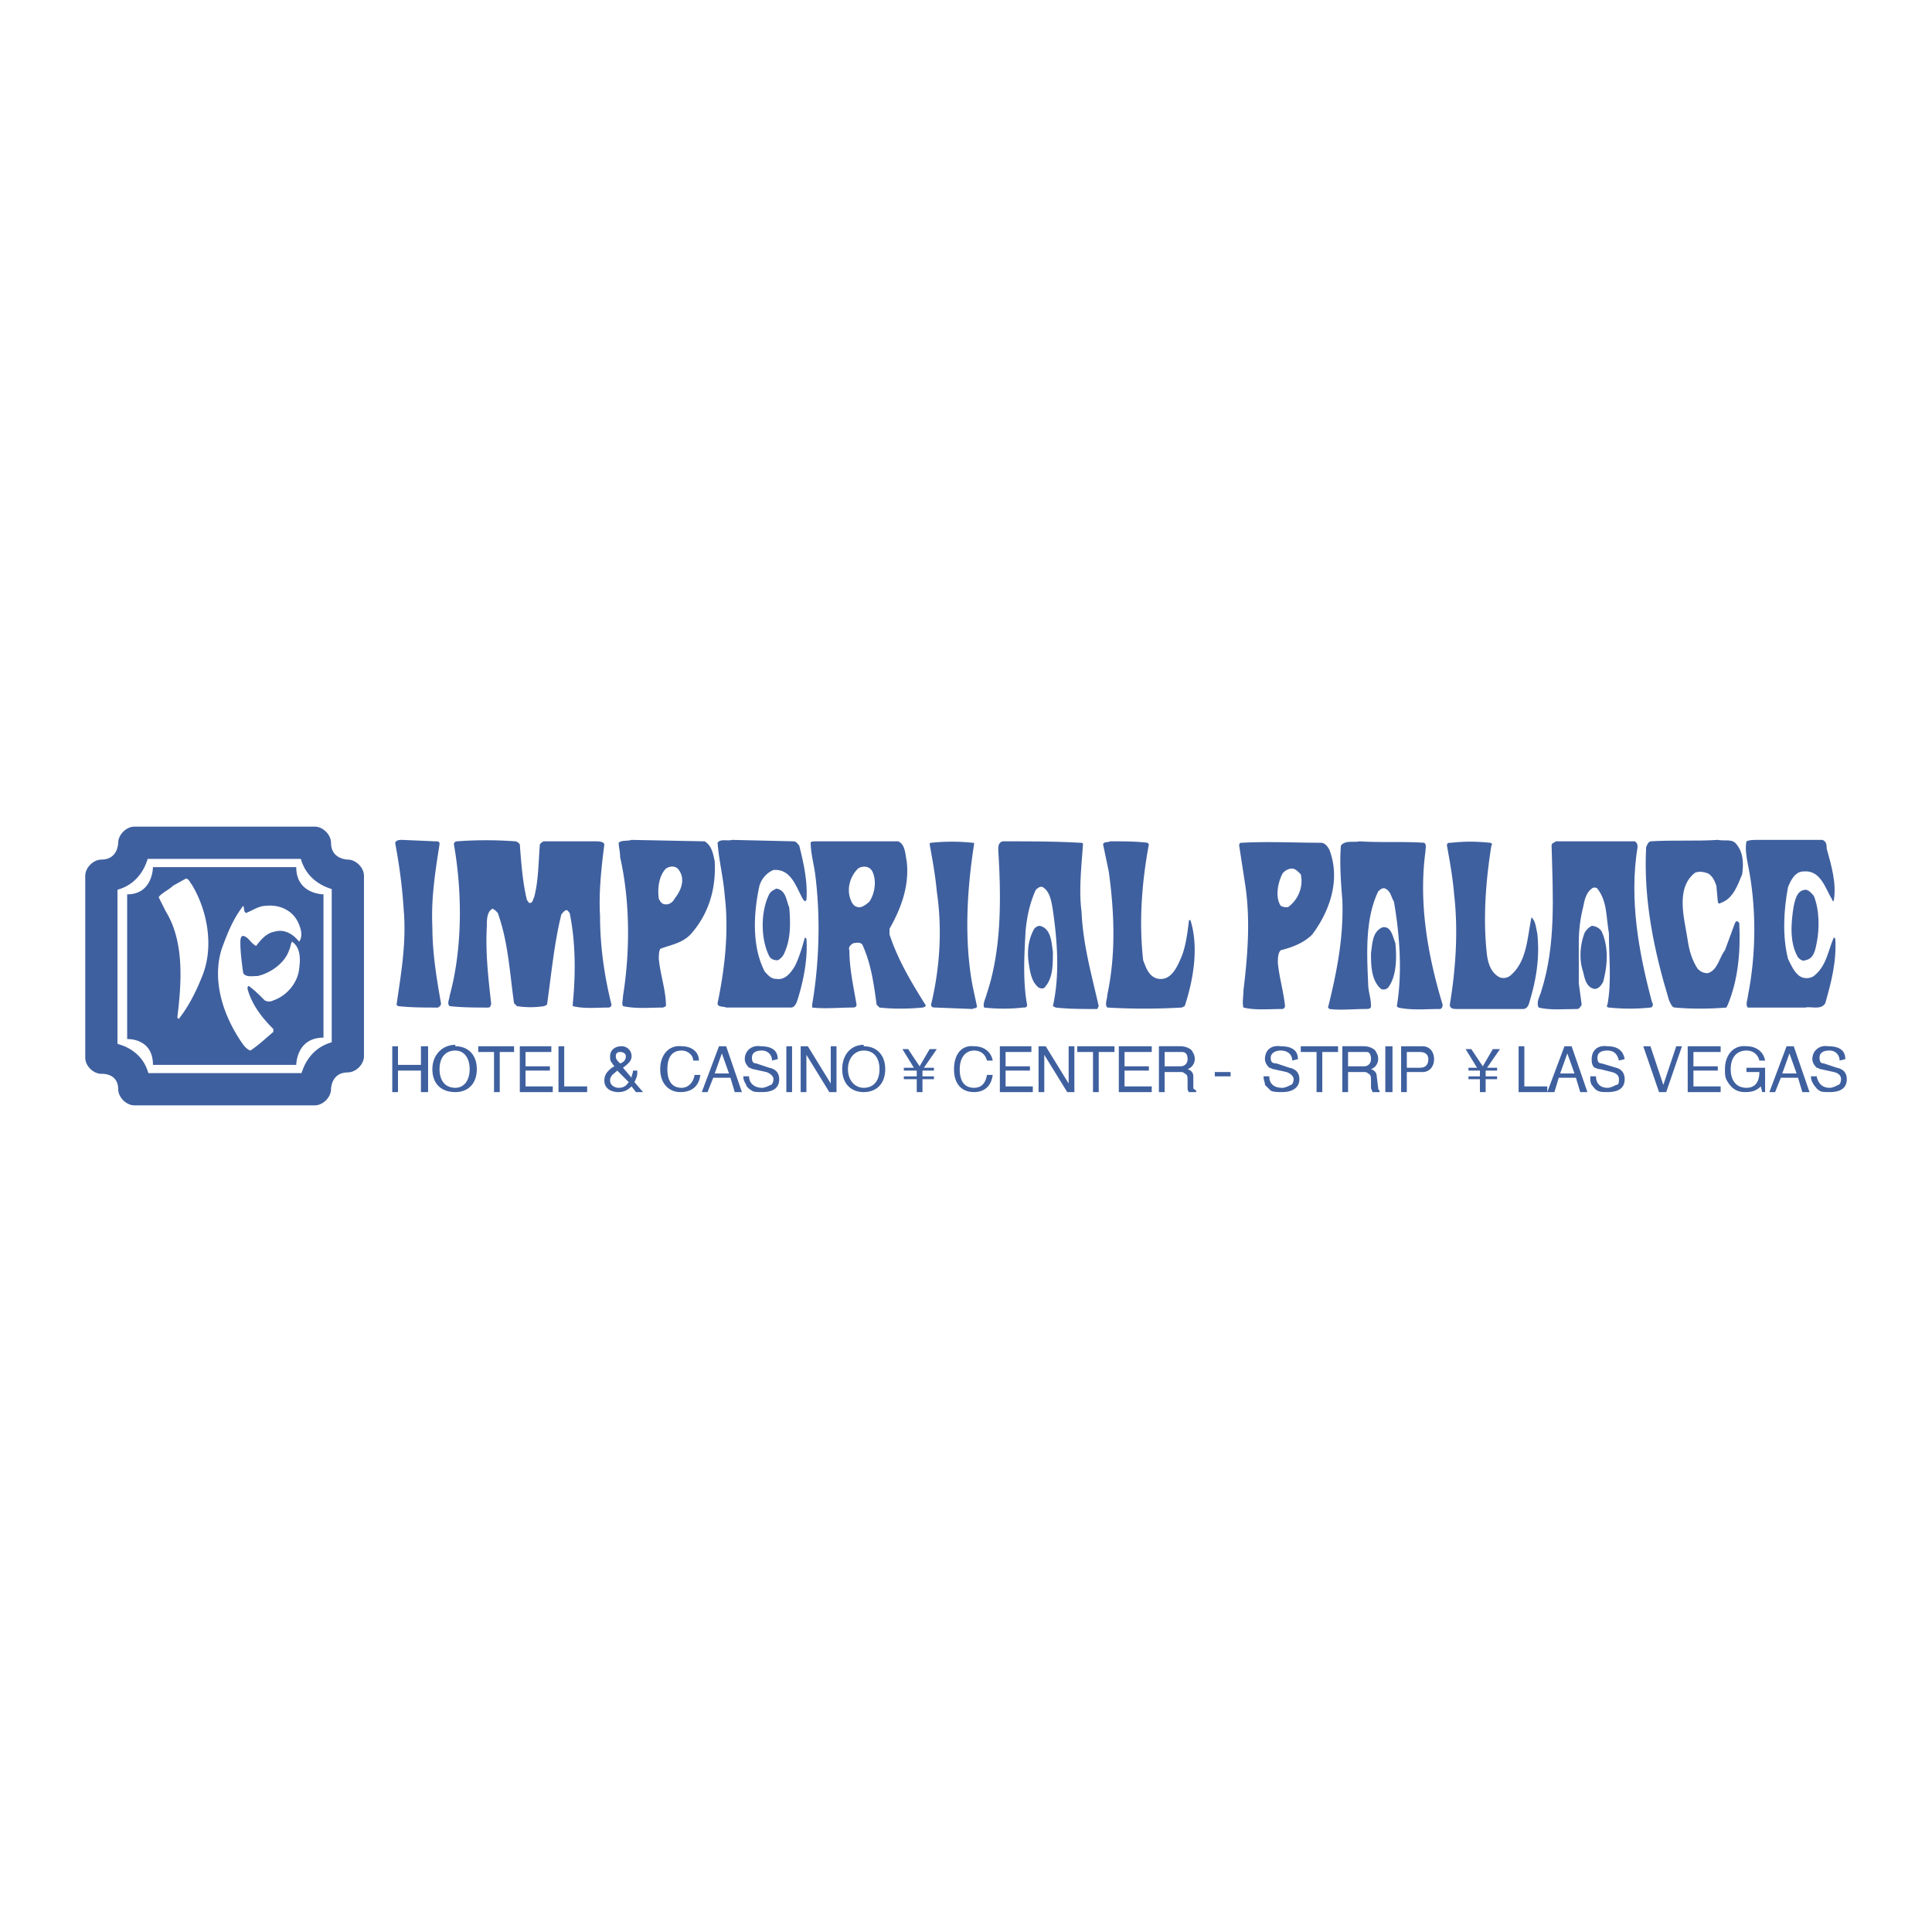 <svg xmlns="http://www.w3.org/2000/svg" width="2500" height="2500" viewBox="0 0 192.756 192.756"><path fill-rule="evenodd" clip-rule="evenodd" fill="#fff" d="M0 0h192.756v192.756H0V0z"/><path d="M179.963 88.8c-.715.144-.857 1.001-1 1.573-.287 1.716-.43 3.717.428 5.147.143.143.43.429.715.286.857-.143 1.002-1.001 1.145-1.716.285-1.43.285-3.288-.287-4.718-.286-.286-.571-.714-1.001-.572z" fill-rule="evenodd" clip-rule="evenodd" fill="#3f609f"/><path d="M183.107 93.662l-.143-.143c-.572 1.286-.715 2.859-2.002 3.86-.428.285-1 .285-1.43 0-.57-.43-.857-1.144-1.143-1.716-.572-2.288-.43-4.861 0-7.148.285-.715.715-1.573 1.572-1.573 1.715-.143 2.145 1.716 2.859 2.859 0 .143.143.143.143 0 .287-1.715-.285-3.574-.715-5.146 0-.286 0-.715-.428-.858h-6.578c-.285 0-.715 0-1 .144-.143.715 0 1.572.143 2.287.857 4.146.857 8.864 0 13.154 0 .285-.285.857 0 1.143h5.719c.572-.143 1.572.287 2.002-.428.574-2.003 1.146-4.148 1.001-6.435zM171.385 83.796c-2.145.144-4.432 0-6.721.144-.285.143-.285.286-.428.571-.287 5.433.857 10.58 2.287 15.297.143.287.287.715.572.715 1.572.145 3.432.145 5.146 0l.143-.285c1.002-2.43 1.287-5.147 1.145-8.149l-.143-.143c-.143-.143-.287.143-.287.143l-1 2.716c-.572.715-.715 2.001-1.715 2.289-.43 0-.715-.145-1.002-.43-.572-.858-.857-1.859-1-2.859-.287-2.001-1.287-5.147.715-6.72.285-.143.715-.143 1.143 0 .572.143.859.858 1.002 1.287l.143 1.573c0 .143.143.286.285.143 1.287-.429 1.717-1.858 2.145-2.859.145-1.001.145-2.145-.57-3.002-.431-.573-1.145-.287-1.86-.431zM163.379 84.511c0-.143 0-.429-.287-.571h-7.863c-.143.143-.428.143-.428.429.143 5.146.428 9.865-1.002 14.44-.143.572-.572 1.145-.285 1.715 1.143.287 2.572.145 3.859.145.143 0 .287-.145.43-.43l-.287-2.145V94.09c0-1.287.145-2.43.43-3.574.143-.715.287-1.43.857-1.858.143-.143.43-.143.572 0 1 1.287.857 2.859 1.145 4.432 0 2.431.285 4.862-.145 7.149-.143.143 0 .285.145.285 1.43.145 2.717.145 4.145 0 .287 0 .287-.428.145-.57-1.289-4.863-2.289-10.153-1.431-15.443z" fill-rule="evenodd" clip-rule="evenodd" fill="#3f609f"/><path d="M159.805 92.947c-.145-.286-.572-.572-1.002-.572-.285.143-.57.429-.715.714-.428 1.144-.572 2.574-.143 3.86.143.572.287 1.574 1.145 1.717.428 0 .715-.43.857-.715.428-1.573.573-3.431-.142-5.004zM153.371 93.089c-.145-.571-.145-1.144-.572-1.572-.43 2.002-.43 4.289-2.002 5.719a1.114 1.114 0 0 1-1.145.285c-.857-.428-1.143-1.286-1.285-2.144-.43-3.574-.145-7.435.428-11.009.143-.143 0-.286-.143-.286-1.43-.143-2.574-.143-3.859 0-.287 0-.43 0-.43.286.285 1.572.572 3.146.715 4.861.43 3.717.143 7.577-.43 11.009 0 .43.43.43.715.43h6.578c.285 0 .428-.145.57-.43.716-2.287 1.145-4.575.86-7.149zM142.219 84.94c0-.286.143-.715-.143-.858-2.145-.143-4.289 0-6.434-.143-.572.143-1.43-.144-1.859.429-.143 1.715 0 3.717.143 5.433.143 3.718-.572 7.292-1.43 10.722l.143.145c1.145.143 2.432 0 3.576 0 .285 0 .57 0 .57-.287 0-.857-.285-1.43-.285-2.287-.143-3.146-.285-6.434 1-9.15.143-.144.43-.429.715-.286.572.286.572.857.857 1.287.572 3.289.859 7.149.287 10.437l.143.143c1.287.287 2.717.145 4.146.145.143 0 .285-.145.285-.43-1.429-4.72-2.429-10.01-1.714-15.3z" fill-rule="evenodd" clip-rule="evenodd" fill="#3f609f"/><path d="M137.93 92.518c-1.002.429-1.002 1.572-1.145 2.573 0 1.144 0 2.717 1.002 3.575.285.143.57 0 .715-.143.857-1.145.857-3.003.715-4.433-.287-.715-.43-1.715-1.287-1.572zM127.779 94.805c1.143-.286 2.287-.715 3.145-1.572 1.715-2.288 2.859-5.433 1.715-8.436-.143-.286-.428-.715-.857-.715-2.572 0-5.289-.143-7.863 0-.143 0-.285 0-.285.286l.572 3.717c.57 3.574.285 7.148-.145 10.723 0 .572-.143 1.287 0 1.715 1.145.287 2.574.145 3.861.145.143 0 .285-.145.285-.287-.143-1.43-.572-2.859-.715-4.289 0-.429 0-1.001.287-1.287zm.143-7.577c.143-.286.572-.572 1-.572.287 0 .572.286.857.572.287 1.287-.285 2.573-1.285 3.288-.287 0-.43 0-.715-.143-.572-.858-.287-2.287.143-3.145zM118.629 91.803c-.143 1.144-.287 2.43-.715 3.574-.43 1-1.002 2.431-2.289 2.287-1-.143-1.285-1.143-1.572-1.858-.428-3.86-.143-7.72.572-11.581l-.143-.143c-1.145-.143-2.432-.143-3.717-.143-.287.143-.572 0-.715.286l.57 2.716c.572 4.146.715 8.292-.143 12.296 0 .428-.285 1 0 1.285a63.61 63.61 0 0 0 7.436 0l.285-.143c.857-2.572 1.43-5.861.572-8.578h-.141v.002zM108.049 84.226c0-.143-.143-.143-.287-.143-2.43-.143-5.146-.143-7.719-.143-.572.143-.43.857-.43 1.144.285 4.718.285 9.722-1.145 14.01-.143.572-.428 1.002-.285 1.43 1.287.145 2.717.145 3.859 0 .287 0 .43 0 .43-.285-.43-2.287-.285-5.004-.143-7.435.143-1.43.428-2.716 1-4.003.143-.143.43-.429.715-.286.715.429.857 1.43 1.002 2.288.428 3.002.715 6.434 0 9.579l.285.143c1.287.145 2.717.145 4.146.145l.143-.287c-.715-3.145-1.572-6.147-1.715-9.436-.286-2.147.001-4.577.144-6.721z" fill-rule="evenodd" clip-rule="evenodd" fill="#3f609f"/><path d="M103.76 92.375c-.287 0-.43.143-.572.286-.572 1.001-.715 2.145-.572 3.289.143 1 .287 2.002 1.002 2.574.285.143.57.143.715-.145.715-.857.715-2.144.715-3.431-.146-.858-.146-2.287-1.288-2.573zM97.184 84.226c0-.143 0-.143-.145-.143a20.074 20.074 0 0 0-4.146 0s-.143 0-.143.143c.286 1.573.572 3.146.715 4.718.572 3.86.286 7.72-.572 11.294 0 .285.286.285.429.285l3.716.145c.145-.145.43 0 .43-.287l-.43-2.002c-.856-4.574-.57-9.579.146-14.153zM88.748 93.233v-.572c1.144-2.001 2.001-4.289 1.715-6.72-.143-.715-.143-1.715-.858-2.001h-8.149c-.286 0-.572 0-.572.143 0 1.001.286 2.001.429 3.002.572 4.289.429 9.007-.286 13.153v.285c1.287.145 2.717 0 4.003 0 .143 0 .429 0 .429-.285-.286-1.715-.715-3.574-.715-5.433-.143-.286.143-.572.429-.715.286 0 .572-.143.858.143.858 1.858 1.144 3.86 1.43 6.005l.286.285c1.287.145 2.859.145 4.289 0 .143 0 .429-.143.286-.285-1.43-2.287-2.717-4.432-3.574-7.005zm-2.002-3.289c-.286.286-.715.572-1 .572-.429 0-.715-.286-.858-.715-.429-1.001-.143-2.287.715-3.145.429-.286 1.144-.286 1.43.286.427.858.285 2.144-.287 3.002zM77.453 88.658c-.286.143-.572.286-.715.572-.858 1.716-.858 4.432 0 6.148.143.286.429.429.858.429.286-.143.572-.429.715-.858.572-1.287.572-2.859.429-4.432-.286-.573-.286-1.717-1.287-1.859z" fill-rule="evenodd" clip-rule="evenodd" fill="#3f609f"/><path d="M80.312 93.519c-.286 1-.572 2.001-1.001 2.859-.429.716-1 1.431-1.858 1.286-.572 0-.858-.428-1.144-.715-1.287-2.43-1.144-5.718-.572-8.435.143-.715.715-1.43 1.43-1.715 1.859-.143 2.288 1.858 3.003 3.002.143.143.143.143.286 0 .143-1.858-.286-3.717-.715-5.433-.143-.143-.285-.429-.571-.429l-6.148-.144c-.429.144-1.144-.143-1.43.286.143 1.858.572 3.432.715 5.29.429 3.574 0 7.292-.715 10.723 0 .428.572.285.858.428h6.434c.429 0 .572-.428.715-.857.572-1.857 1.001-4.003.858-6.004l-.145-.142zM70.304 83.94l-7.292-.144c-.429.144-1 0-1.286.286 0 .429.143.858.143 1.43 1.001 4.432 1.001 9.436.286 13.869 0 .428-.143.715 0 1 1.287.287 2.716.143 4.003.143l.286-.143c0-1.572-.572-3.145-.715-4.718 0-.286 0-.715.143-1 1.144-.429 2.288-.572 3.146-1.573 1.715-2.001 2.43-4.432 2.288-7.148-.144-.716-.287-1.573-1.002-2.002zm-3.002 5.719c-.143.286-.429.572-.858.572s-.572-.286-.715-.572c-.143-1.001 0-2.288.715-3.002.429-.286 1.001-.286 1.287.143.714 1 .143 2.144-.429 2.859zM60.296 84.226c-.143-.286-.572-.286-.858-.286h-5.147c-.143 0-.286.143-.429.286-.143 1.858-.143 3.717-.572 5.29-.143.286-.143.572-.429.572-.144 0-.144-.143-.286-.286-.429-1.715-.572-3.717-.715-5.576-.143-.143-.286-.286-.429-.286a39.826 39.826 0 0 0-5.862 0 .308.308 0 0 0-.286.286c.858 4.861.858 10.437-.429 15.155 0 .285-.286.715 0 1 1.287.143 2.574.143 3.86.143.143 0 .286-.143.286-.428-.286-2.574-.572-5.004-.429-7.721 0-.572 0-1.43.571-1.716.286.143.572.429.572.572 1.001 2.859 1.144 5.863 1.573 8.865l.286.285a8.657 8.657 0 0 0 2.717 0l.286-.143c.429-3.002.715-6.148 1.43-9.007.143-.143.286-.429.571-.429.144.143.286.286.286.429.572 2.859.572 6.005.286 8.865v.285c1.144.287 2.43.143 3.574.143.143 0 .286-.143.286-.285-.715-2.859-1.144-5.862-1.144-8.864-.141-2.431.145-4.862.431-7.149zM43.854 84.226c0-.286-.143-.286-.429-.286l-3.288-.144c-.286 0-.572 0-.715.286.429 2.288.715 4.432.857 6.72.286 3.288-.285 6.434-.715 9.436l.144.143c1.287.143 2.573.143 4.003.143.143-.143.286-.143.286-.428-.429-2.432-.858-5.004-.858-7.578-.142-2.859.286-5.576.715-8.292zM39.136 104.385v4.574h.572v-2.145h2.288v2.145h.715v-4.574h-.715v1.859h-2.288v-1.859h-.572zM45.427 104.242c-1.287 0-2.288 1-2.288 2.43s.858 2.287 2.288 2.287c1.287 0 2.145-.857 2.145-2.287s-.858-2.287-2.145-2.287v-.143zm0 .572c.858 0 1.43.715 1.43 1.857 0 1.145-.572 1.859-1.43 1.859-1.001 0-1.573-.715-1.573-1.859 0-1.142.572-1.857 1.573-1.857zM47.714 104.385v.572h1.574v4.002h.571v-4.002h1.43v-.572h-3.575zM51.861 104.385v4.574h3.288v-.57h-2.716v-1.575h2.43v-.427h-2.43v-1.43h2.573v-.572h-3.145zM55.721 104.385v4.574h2.86v-.57h-2.288v-4.004h-.572zM62.155 106.529c.572-.43.857-.715.857-1.145 0-.57-.429-1-1-1-.715 0-1.144.43-1.144 1 0 .43 0 .43.429 1.002a1.974 1.974 0 0 0-.572.428c-.286.287-.429.572-.429 1.002 0 .715.572 1.143 1.43 1.143.429 0 .857-.143 1.286-.57l.429.57h.715l-.858-1c.286-.572.286-.715.286-1.145h-.429c0 .287-.143.43-.143.715l-.857-1zm-.286-.429c-.286-.285-.429-.428-.429-.715 0-.285.143-.428.429-.428s.572.143.572.428c0 .287-.144.572-.572.715zm-.286.714l1.144 1.145c-.286.43-.572.572-1 .572-.429 0-.858-.287-.858-.715 0-.145 0-.287.143-.43-.001-.142.285-.284.571-.572zM69.732 105.814c0-.857-.715-1.43-1.716-1.43-1.287-.143-2.145.857-2.145 2.287s.858 2.287 2.001 2.287c1.144 0 1.859-.57 2.002-1.715h-.572c-.143.857-.715 1.287-1.287 1.287-1.001 0-1.43-.715-1.43-1.859 0-1.143.429-1.857 1.43-1.857.572 0 1.144.428 1.144 1h.573zM71.734 104.385l-1.716 4.574h.572l.571-1.43h1.716l.429 1.43h.715l-1.573-4.574h-.714zm.286.715l.715 2.002h-1.429l.714-2.002zM77.596 105.672c0-.857-.572-1.287-1.716-1.287-.858-.143-1.573.43-1.573 1.287 0 .285.143.572.429.857.144 0 .286.143.43.143l1.286.285c.429.145.715.43.715.715 0 .287-.143.572-.286.572-.286.145-.572.287-.858.287-.715 0-1.287-.43-1.287-1.145h-.571c0 .43.143.572.286.857 0 .145.286.43.572.572.144.143.572.143 1.001.143 1.144 0 1.716-.428 1.716-1.287 0-.57-.286-1-1.001-1.143l-1.287-.43c-.285 0-.429-.143-.429-.57 0-.43.286-.715 1.001-.715.572 0 1 .428 1 1l.572-.141zM78.454 104.385v4.574h.571v-4.574h-.571zM79.883 104.385v4.574h.572v-3.717l2.288 3.717h.715v-4.574h-.572v3.717l-2.288-3.717h-.715zM86.174 104.242c-1.287 0-2.145 1-2.145 2.43s.858 2.287 2.145 2.287 2.145-.857 2.145-2.287-.858-2.287-2.145-2.287v-.143zm0 .572c1.001 0 1.573.715 1.573 1.857 0 1.145-.572 1.859-1.573 1.859-.858 0-1.573-.715-1.573-1.859 0-1.142.715-1.857 1.573-1.857zM90.034 104.67l1.144 1.859h-1.001v.285h1.287v.573h-1.287v.285h1.287v1.287h.572v-1.287h1.143v-.285h-1.143v-.573h1.143v-.285h-1l1.286-1.859h-.715l-1 1.717-1.144-1.717h-.572zM99.041 105.814c-.143-.857-.857-1.43-1.857-1.43-1.288-.143-2.002.857-2.002 2.287s.715 2.287 2.002 2.287c1 0 1.715-.57 1.857-1.715h-.572c-.143.857-.57 1.287-1.285 1.287-1.001 0-1.431-.715-1.431-1.859 0-1.143.572-1.857 1.431-1.857.715 0 1.143.428 1.285 1h.572zM99.756 104.385v4.574h3.289v-.57h-2.717v-1.575h2.43v-.427h-2.43v-1.43h2.574v-.572h-3.146zM103.617 104.385v4.574h.571v-3.717l2.289 3.717h.714v-4.574h-.572v3.717l-2.287-3.717h-.715zM107.477 104.385v.572h1.572v4.002h.572v-4.002h1.572v-.572h-3.716zM111.623 104.385v4.574h3.287v-.57h-2.715v-1.575h2.43v-.427h-2.43v-1.43h2.715v-.572h-3.287zM115.625 104.385v4.574h.572v-2.002h1.574c.143 0 .285 0 .428.145.287.143.287.285.287.857v.572c0 .143 0 .285.143.428h.715v-.143c-.143-.143-.287-.143-.287-.285v-1.145c0-.285-.143-.572-.57-.715.428-.143.715-.572.715-1 0-.43-.145-.572-.287-.857-.285-.287-.715-.43-1.143-.43h-2.147v.001zm.572.572h1.717c.428 0 .572.285.572.715 0 .428-.287.715-.715.715h-1.574v-1.43zM121.201 106.957v.43h1.574v-.43h-1.574zM129.494 105.672c0-.857-.572-1.287-1.715-1.287-1.002-.143-1.574.43-1.574 1.287 0 .285.145.572.43.857.143 0 .285.143.43.143l1.285.285c.43.145.715.43.715.715 0 .287-.143.572-.285.572-.285.145-.572.287-.857.287-.857 0-1.287-.43-1.287-1.145h-.572c0 .43.143.572.143.857l.572.572c.287.143.715.143 1.145.143 1 0 1.715-.428 1.715-1.287 0-.57-.285-1-1-1.143l-1.287-.43c-.43 0-.572-.143-.572-.57 0-.43.43-.715 1.002-.715.715 0 1.143.428 1.143 1l.569-.141zM129.779 104.385v.572h1.575v4.002h.572v-4.002h1.572v-.572h-3.719zM133.926 104.385v4.574h.572v-2.002h1.572c.145 0 .287 0 .43.145.285.143.285.285.285.857v.572c0 .143.143.285.143.428h.715v-.143c-.143-.143-.143-.143-.143-.285l-.143-1.145c0-.285-.143-.572-.572-.715.43-.143.715-.572.715-1 0-.43-.143-.572-.285-.857-.287-.287-.715-.43-1.145-.43h-2.144v.001zm.572.572h1.859c.285 0 .428.285.428.715 0 .428-.285.715-.715.715h-1.572v-1.43zM138.215 104.385v4.574h.715v-4.574h-.715zM139.789 104.385v4.574h.57v-2.002h1.572c.715 0 1.145-.57 1.145-1.285s-.43-1.287-1.145-1.287h-2.142zm.57 2.144v-1.572h1.287c.572 0 .857.285.857.715 0 .572-.285.857-.857.857h-1.287zM146.223 104.67l1.142 1.859h-.857v.285h1.144v.573h-1.144v.285h1.144v1.287h.571v-1.287h1.144v-.285h-1.144v-.573h1.144v-.285h-1l1.285-1.859h-.714l-1 1.717-1.145-1.717h-.57zM151.512 104.385v4.574h2.859v-.57h-2.287v-4.004h-.572zM156.086 104.385l-1.715 4.574h.715l.43-1.43h1.715l.43 1.43h.715l-1.574-4.574h-.716zm.287.715l.715 2.002h-1.43l.715-2.002zM162.092 105.672c-.143-.857-.715-1.287-1.717-1.287-1-.143-1.572.43-1.572 1.287 0 .285 0 .572.287.857.143 0 .285.143.57.143l1.145.285c.572.145.715.43.715.715 0 .287 0 .572-.285.572-.287.145-.572.287-.859.287-.715 0-1.143-.43-1.143-1.145h-.572c0 .43 0 .572.143.857.143.145.287.43.572.572s.572.143 1 .143c1.145 0 1.717-.428 1.717-1.287 0-.57-.285-1-.857-1.143l-1.43-.43c-.287 0-.43-.143-.43-.57 0-.43.285-.715 1-.715s1.002.428 1.145 1l.571-.141zM163.949 104.385l1.574 4.574h.715l1.573-4.574h-.573l-1.287 3.859-1.287-3.859h-.715zM168.383 104.385v4.574h3.287v-.57h-2.715v-1.575h2.43v-.427h-2.43v-1.43h2.715v-.572h-3.287zM176.104 105.814c-.145-.857-.859-1.43-1.859-1.43-1.287-.143-2.145.857-2.145 2.287 0 .572 0 .857.285 1.287.43.715 1.002 1 1.717 1s1.143-.143 1.572-.57l.143.57h.287v-2.43h-1.859v.428h1.287c0 1.002-.43 1.574-1.287 1.574-1 0-1.572-.715-1.572-1.859 0-1.143.572-1.857 1.572-1.857.715 0 1.145.428 1.287 1h.572zM178.248 104.385l-1.717 4.574h.572l.572-1.43h1.715l.43 1.43h.715l-1.572-4.574h-.715zm.285.715l.715 2.002h-1.43l.715-2.002zM184.109 105.672c0-.857-.572-1.287-1.717-1.287-.857-.143-1.572.43-1.572 1.287 0 .285.143.572.43.857.143 0 .285.143.428.143l1.287.285c.572.145.715.43.715.715 0 .287-.143.572-.285.572-.287.145-.572.287-.857.287-.715 0-1.145-.43-1.287-1.145h-.572c0 .43.143.572.285.857.145.145.287.43.572.572.143.143.572.143 1.002.143 1.143 0 1.715-.428 1.715-1.287 0-.57-.285-1-1-1.143l-1.287-.43c-.287 0-.43-.143-.43-.57 0-.43.287-.715 1.002-.715.57 0 1 .428 1 1l.571-.141z" fill-rule="evenodd" clip-rule="evenodd" fill="#3f609f"/><path d="M30.015 85.692H14.737c-.354 1.14-1.163 2.557-3.015 3.081v15.372c1.154.32 2.561 1.088 3.082 2.92h15.279c.354-1.139 1.164-2.555 3.013-3.08V88.706c-1.14-.354-2.557-1.164-3.081-3.014zm-16.613-3.219h18.014c.804 0 1.609.805 1.609 1.609 0 1.679 1.675 1.679 1.68 1.679.804 0 1.609.805 1.609 1.609v18.014c0 .805-.805 1.609-1.609 1.609-1.68 0-1.68 1.676-1.68 1.68 0 .805-.805 1.609-1.609 1.609H13.402c-.805 0-1.609-.805-1.609-1.609 0-1.604-1.581-1.537-1.584-1.537-.85.051-1.704-.756-1.704-1.607V87.371c0-.805.805-1.609 1.609-1.609 1.679 0 1.679-1.675 1.679-1.679-.001-.805.804-1.61 1.609-1.61z" fill="#3f609f"/><path d="M32.274 89.229s-2.717 0-2.717-2.716H15.26s0 2.716-2.573 2.716v14.44s2.573-.143 2.573 2.574h14.297s0-2.717 2.717-2.717V89.229zm-12.153 8.292c-.572 1.43-1.287 2.859-2.288 4.146l-.143-.143c.429-3.432.715-7.578-1.144-10.58l-.715-1.43c.286-.429 1.001-.715 1.43-1.144l1.286-.715c.286 0 .429.429.572.572 1.574 2.575 2.289 6.293 1.002 9.294zm4.147-.427c.286.428.858.285 1.429.285 1.287-.285 2.717-1.287 3.146-2.574.143-.286.143-.572.286-.857.858.572.858 1.715.715 2.716-.143 1.43-1.287 2.717-2.573 3.145a.9.9 0 0 1-.858 0c-.571-.57-1-1-1.572-1.43-.143 0-.143.145-.143.287.429 1.572 1.43 2.859 2.574 4.002v.287c-.858.715-1.43 1.287-2.288 1.859-.429-.145-.715-.572-1.001-1.002-1.715-2.572-2.859-6.004-1.859-9.15.572-1.573 1.144-3.002 2.145-4.29.143.286 0 .572.286.715.715-.286 1.287-.715 2.002-.715 1.287-.143 2.573.429 3.145 1.573.286.572.572 1.43.143 2.002-.572-.715-1.43-1.287-2.431-1.001-.857.143-1.43.858-1.858 1.43-.572-.286-.715-.857-1.287-1.001-.286 0-.286.429-.286.715-.002.858.142 2.002.285 3.004z" fill-rule="evenodd" clip-rule="evenodd" fill="#3f609f"/></svg>